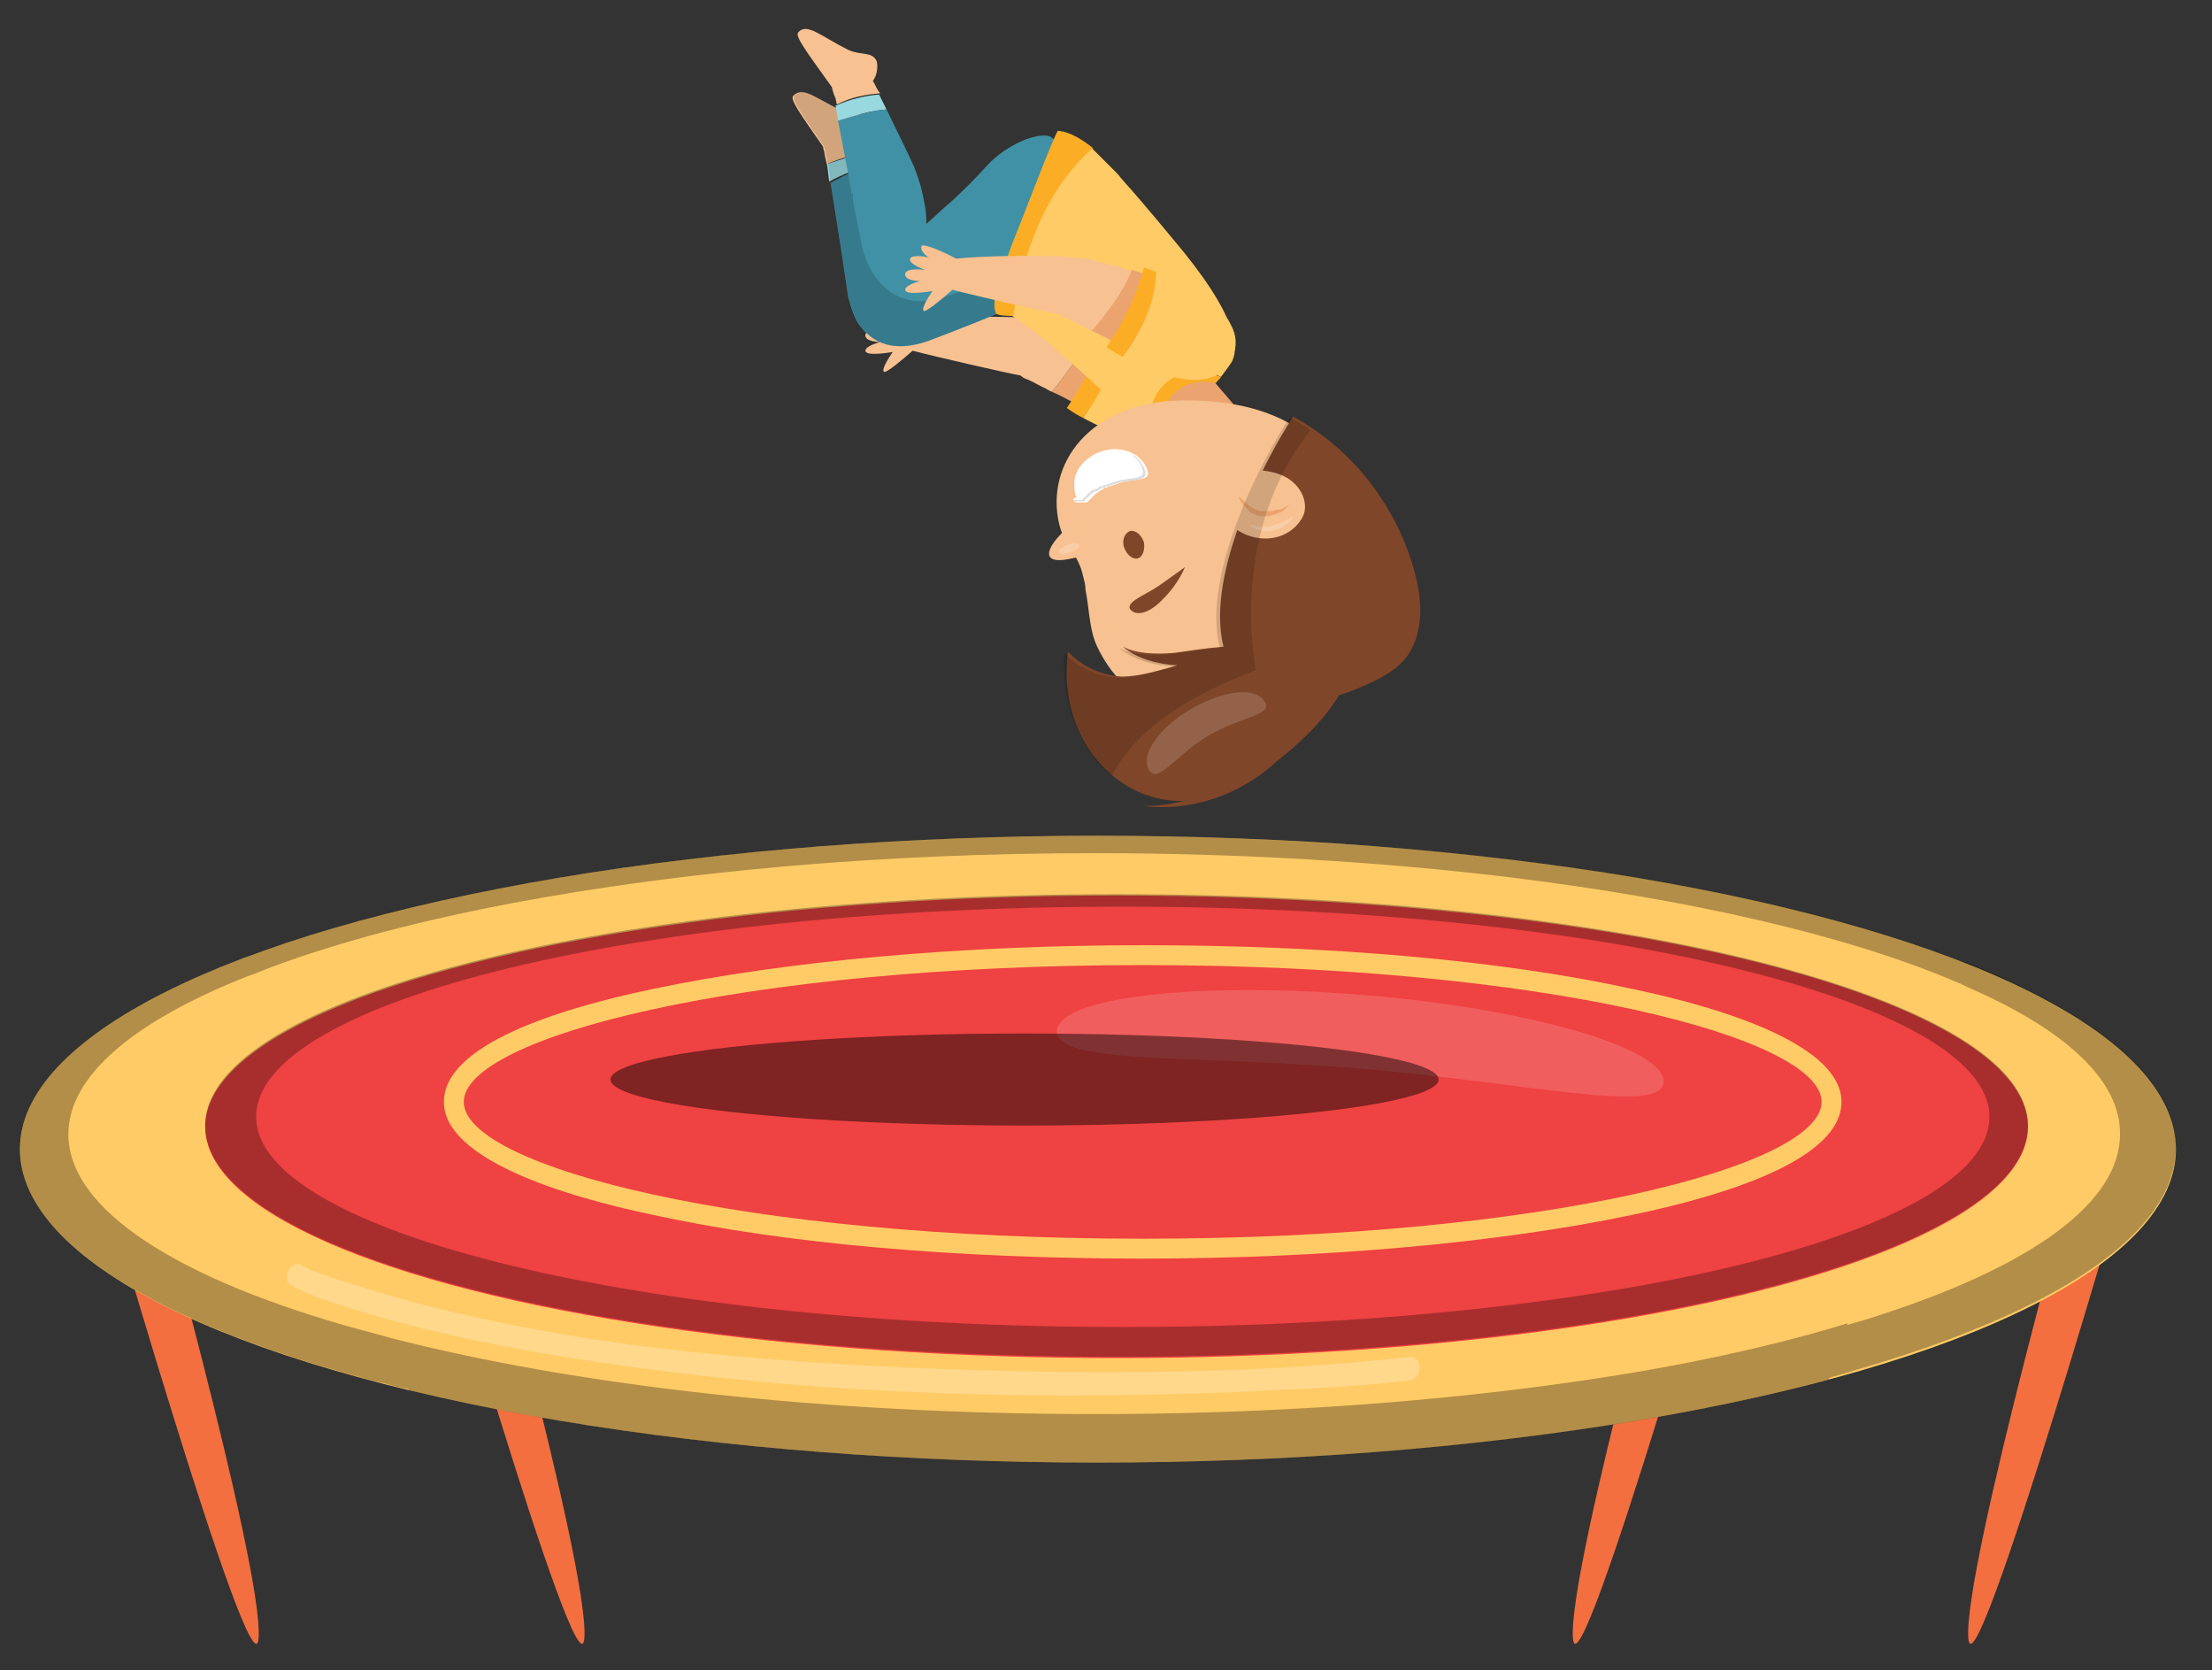 <?xml version="1.0" encoding="utf-8"?>
<!-- Generator: Adobe Illustrator 25.2.1, SVG Export Plug-In . SVG Version: 6.00 Build 0)  -->
<svg version="1.1" id="Layer_1" xmlns="http://www.w3.org/2000/svg" xmlns:xlink="http://www.w3.org/1999/xlink" x="0px" y="0px"
	 viewBox="0 0 177.9 134.3" style="enable-background:new 0 0 177.9 134.3;" xml:space="preserve">
<rect x="0" y="0" width="177.9" height="134.3" fill="#333333" stroke="none"/>
<style type="text/css">
	.st0{fill:#F36F40;}
	.st1{fill:#FFCB66;}
	.st2{opacity:0.3;}
	.st3{fill:#010101;}
	.st4{opacity:0.1;}
	.st5{fill:#FFFFFF;}
	.st6{fill:#EF4242;}
	.st7{opacity:0.25;}
	.st8{opacity:0.15;}
	.st9{opacity:0.47;enable-background:new    ;}
	.st10{fill:#EBA46F;}
	.st11{fill:#F7C191;}
	.st12{fill:#FBAE25;}
	.st13{fill:#98D8DF;}
	.st14{fill:#4091A6;}
	.st15{opacity:0.2;}
	.st16{fill:#804629;}
	.st17{fill:#DCDBDB;}
</style>
<g>
	<g>
		<path class="st0" d="M7.2,91.3c0,0,13.2,46,13.6,40.4c0.4-5.7-9.4-40.5-9.4-40.5L7.2,91.3z"/>
	</g>
	<g>
		<path class="st0" d="M33.4,91.3c0,0,13.2,46,13.6,40.4c0.4-5.7-9.4-40.5-9.4-40.5L33.4,91.3z"/>
	</g>
	<g>
		<path class="st0" d="M171.9,91.3c0,0-13.2,46-13.6,40.4c-0.4-5.7,9.4-40.5,9.4-40.5L171.9,91.3z"/>
	</g>
	<g>
		<path class="st0" d="M140.1,91.3c0,0-13.2,46-13.6,40.4c-0.4-5.7,9.4-40.5,9.4-40.5L140.1,91.3z"/>
	</g>
	<g>
		<ellipse class="st1" cx="88.3" cy="92.4" rx="86.7" ry="25.2"/>
	</g>
	<g class="st2">
		<g>
			<path class="st3" d="M88.1,113.7c-21.9,0-41.8-2.3-56.6-6.1c-0.7-0.2-1.5-0.4-2.2-0.6c0.5,1.4,1,2.8,1.5,4.2
				c0.7,0.2,1.4,0.4,2.1,0.5c15,3.6,34.3,5.8,55.4,5.8c22.7,0,43.4-2.5,58.8-6.7c0.3-1,0.7-2,1-3c0.2-0.5,0.3-0.9,0.5-1.4
				C133.6,111,112,113.7,88.1,113.7z M33.3,72.9c-4.3,1-8.2,2.2-11.8,3.4c0.1,0.5,0.3,1,0.4,1.4c5.4-2,11.9-3.7,19.3-5.1L33.3,72.9z
				 M88.1,113.7c-21.9,0-41.8-2.3-56.6-6.1c-0.7-0.2-1.5-0.4-2.2-0.6c0.5,1.4,1,2.8,1.5,4.2c0.7,0.2,1.4,0.4,2.1,0.5
				c15,3.6,34.3,5.8,55.4,5.8c22.7,0,43.4-2.5,58.8-6.7c0.3-1,0.7-2,1-3c0.2-0.5,0.3-0.9,0.5-1.4C133.6,111,112,113.7,88.1,113.7z
				 M33.3,72.9c-4.3,1-8.2,2.2-11.8,3.4c0.1,0.5,0.3,1,0.4,1.4c5.4-2,11.9-3.7,19.3-5.1L33.3,72.9z M88.1,113.7
				c-21.9,0-41.8-2.3-56.6-6.1c-0.7-0.2-1.5-0.4-2.2-0.6c0.5,1.4,1,2.8,1.5,4.2c0.7,0.2,1.4,0.4,2.1,0.5c15,3.6,34.3,5.8,55.4,5.8
				c22.7,0,43.4-2.5,58.8-6.7c0.3-1,0.7-2,1-3c0.2-0.5,0.3-0.9,0.5-1.4C133.6,111,112,113.7,88.1,113.7z M88.1,113.7
				c-21.9,0-41.8-2.3-56.6-6.1c-0.7-0.2-1.5-0.4-2.2-0.6c0.5,1.4,1,2.8,1.5,4.2c0.7,0.2,1.4,0.4,2.1,0.5c15,3.6,34.3,5.8,55.4,5.8
				c22.7,0,43.4-2.5,58.8-6.7c0.3-1,0.7-2,1-3c0.2-0.5,0.3-0.9,0.5-1.4C133.6,111,112,113.7,88.1,113.7z M159.9,78.1L159.9,78.1
				c-0.2-0.1-0.5-0.2-0.7-0.3c-0.4-0.2-0.9-0.4-1.4-0.5c-7.2-2.8-16.5-5.2-27.1-6.9c-7.3-1.2-15.3-2.1-23.8-2.6
				c-6-0.4-12.2-0.6-18.6-0.6c-11.8,0-23,0.7-33.2,1.9c-7.9,1-15.2,2.2-21.8,3.8c-4.3,1-8.2,2.2-11.8,3.4c-0.6,0.2-1.2,0.4-1.8,0.7
				c-0.1,0-0.2,0.1-0.3,0.1l0,0C8.2,81.3,1.6,86.7,1.6,92.4c0,7.4,11.1,14.1,28.7,18.7c0.2,0,0.3,0.1,0.5,0.1
				c0.7,0.2,1.4,0.4,2.1,0.5c15,3.6,34.3,5.8,55.4,5.8c22.7,0,43.4-2.5,58.8-6.7c0.6-0.2,1.1-0.3,1.7-0.5c0.3-0.1,0.6-0.2,1-0.3l0,0
				c15.6-4.6,25.2-10.8,25.2-17.8C175,87.1,169.4,82.2,159.9,78.1z M151.3,105.7L151.3,105.7c-0.3,0.1-0.6,0.2-0.9,0.3
				c-0.6,0.2-1.1,0.3-1.7,0.5c-15.1,4.4-36.6,7.2-60.6,7.2c-21.9,0-41.8-2.3-56.6-6.1c-0.7-0.2-1.5-0.4-2.2-0.6
				c-0.1,0-0.3-0.1-0.4-0.1c-14.5-4-23.4-9.6-23.4-15.7c0-4.7,5.3-9.1,14.4-12.7c0.1,0,0.2-0.1,0.3-0.1c0.6-0.2,1.2-0.5,1.8-0.7
				c5.4-2,11.9-3.7,19.3-5.1c13.3-2.5,29.4-4,46.7-4c11.8,0,23,0.7,33.1,1.9c14.8,1.8,27.4,4.7,36.1,8.4c0.5,0.2,0.9,0.4,1.3,0.6
				c0.2,0.1,0.5,0.2,0.7,0.3c7.2,3.3,11.3,7.2,11.3,11.3C170.6,96.7,163.3,101.8,151.3,105.7z M88.1,113.7
				c-21.9,0-41.8-2.3-56.6-6.1c-0.7-0.2-1.5-0.4-2.2-0.6c0.5,1.4,1,2.8,1.5,4.2c0.7,0.2,1.4,0.4,2.1,0.5c15,3.6,34.3,5.8,55.4,5.8
				c22.7,0,43.4-2.5,58.8-6.7c0.3-1,0.7-2,1-3c0.2-0.5,0.3-0.9,0.5-1.4C133.6,111,112,113.7,88.1,113.7z M33.3,72.9
				c-4.3,1-8.2,2.2-11.8,3.4c0.1,0.5,0.3,1,0.4,1.4c5.4-2,11.9-3.7,19.3-5.1L33.3,72.9z M88.1,113.7c-21.9,0-41.8-2.3-56.6-6.1
				c-0.7-0.2-1.5-0.4-2.2-0.6c0.5,1.4,1,2.8,1.5,4.2c0.7,0.2,1.4,0.4,2.1,0.5c15,3.6,34.3,5.8,55.4,5.8c22.7,0,43.4-2.5,58.8-6.7
				c0.3-1,0.7-2,1-3c0.2-0.5,0.3-0.9,0.5-1.4C133.6,111,112,113.7,88.1,113.7z M33.3,72.9c-4.3,1-8.2,2.2-11.8,3.4
				c0.1,0.5,0.3,1,0.4,1.4c5.4-2,11.9-3.7,19.3-5.1L33.3,72.9z M88.1,113.7c-21.9,0-41.8-2.3-56.6-6.1c-0.7-0.2-1.5-0.4-2.2-0.6
				c0.5,1.4,1,2.8,1.5,4.2c0.7,0.2,1.4,0.4,2.1,0.5c15,3.6,34.3,5.8,55.4,5.8c22.7,0,43.4-2.5,58.8-6.7c0.3-1,0.7-2,1-3
				c0.2-0.5,0.3-0.9,0.5-1.4C133.6,111,112,113.7,88.1,113.7z M88.1,113.7c-21.9,0-41.8-2.3-56.6-6.1c0.5,1.4,0.9,2.8,1.4,4.2
				c15,3.6,34.3,5.8,55.4,5.8c22.7,0,43.4-2.5,58.8-6.7c0.3-1,0.7-2,1-3c0.2-0.5,0.3-0.9,0.5-1.4C133.6,111,112,113.7,88.1,113.7z"
				/>
		</g>
	</g>
	<g class="st4">
		<g>
			<path class="st5" d="M56.6,95.4c0,5.6,15.7,10.2,35,10.2s35-4.6,35-10.2c0-5.6-14.4-3.3-33.7-3.3S56.6,89.8,56.6,95.4z"/>
		</g>
	</g>
	<g>
		<ellipse class="st6" cx="89.8" cy="90.6" rx="73.3" ry="18.6"/>
	</g>
	<g>
		<path class="st1" d="M91.9,101.2c-14.9,0-28.8-1.2-39.3-3.5c-7.7-1.6-16.9-4.6-16.9-9.1c0-4.6,9.2-7.5,16.9-9.1
			C63.1,77.3,77.1,76,91.9,76c14.9,0,28.8,1.2,39.3,3.5c7.7,1.6,16.9,4.6,16.9,9.1c0,4.6-9.2,7.5-16.9,9.1
			C120.7,99.9,106.7,101.2,91.9,101.2z M91.9,77.6c-32.2,0-54.6,5.8-54.6,11s22.4,11,54.6,11s54.6-5.8,54.6-11S124.1,77.6,91.9,77.6
			z"/>
	</g>
	<g class="st2">
		<g>
			<path class="st3" d="M89.8,71.9c-40.5,0-73.3,8.3-73.3,18.6s32.8,18.6,73.3,18.6s73.3-8.3,73.3-18.6
				C163.1,80.3,130.3,71.9,89.8,71.9z M90.3,106.7c-38.5,0-69.7-7.6-69.7-16.9c0-9.4,31.2-16.9,69.7-16.9S160,80.5,160,89.8
				C160,99.2,128.8,106.7,90.3,106.7z"/>
		</g>
	</g>
	<g class="st7">
		<g>
			<path class="st5" d="M23.5,103.4c1.5,0.8,3.1,1.3,4.7,1.8c5.1,1.6,10.2,2.7,15.4,3.6c18.6,3.2,37.6,3.9,56.4,3.1
				c4.5-0.2,9-0.4,13.4-0.9c1-0.1,1-2,0-1.9c-12.3,1.4-24.8,1.4-37.1,1c-15.4-0.6-31.2-1.8-46.2-6.3c-1.5-0.5-3.1-0.9-4.6-1.5
				c-0.4-0.1-0.7-0.3-1.1-0.5c-0.1,0-0.6-0.3-0.2-0.1C23.4,101.3,22.5,102.9,23.5,103.4L23.5,103.4z"/>
		</g>
	</g>
	<g class="st8">
		<g>
			<path class="st5" d="M85,82.9c-0.1,2.7,10.6,1.9,24.1,3s24.6,3.8,24.7,1.1s-10.7-5.9-24.2-7C96.2,78.9,85.1,80.2,85,82.9z"/>
		</g>
	</g>
</g>
<ellipse class="st9" cx="82.4" cy="86.8" rx="33.3" ry="3.7"/>
<g>
	<g>
		<g>
			<path class="st10" d="M93.4,35.3c-0.1,0-0.2,0-0.3,0c-0.9,0-4.2-1.6-6.9-3c-0.4-0.2-0.9-0.5-1.6-0.8c1.2-1.5,2.4-3.1,3.2-4.9
				c2.6,0.7,6.2,2,7.7,3.9C96.4,31.8,95,35.1,93.4,35.3z"/>
		</g>
		<g>
			<path class="st11" d="M84.6,31.5c-0.3-0.1-0.5-0.3-0.8-0.4c-0.4-0.2-0.9-0.5-1.2-0.6c-0.3-0.1-0.4-0.2-0.5-0.3
				c-1.1-0.2-6.8-1.5-8.7-2c-0.8,0.7-2.1,1.8-2.3,1.7c-0.3-0.2,0.7-1.6,0.7-1.6s-2.2,0.4-2.2-0.1c0-0.4,1.2-0.7,1.2-0.7
				s-1.3,0-1.2-0.6c0.1-0.5,1.6-0.3,1.6-0.3s-1.4-0.5-1.2-0.9c0.2-0.4,1.5-0.1,1.5-0.1s-0.7-0.4-0.6-0.9c0.1-0.3,1.9,0.5,2.8,1
				c1.5-0.2,7.8-0.4,10.4,0c0.4,0,0.6,0.1,0.9,0.2c0.2,0.1,0.4,0.1,0.7,0.2c0.5,0.1,1.3,0.3,2.1,0.6C87,28.4,85.8,30,84.6,31.5z"/>
		</g>
		<g>
			<path class="st12" d="M87.1,33.6c-0.8-0.4-1.3-0.8-1.3-0.8s1-1.4,1.8-3.1c0.8-1.7,1.2-3.3,1.2-3.3s0.4,0.1,1,0.4
				C89.7,29.4,88.6,31.7,87.1,33.6z"/>
		</g>
		<g>
			<path class="st1" d="M87.1,33.6c1.5-2,2.6-4.3,2.7-6.8c2.3,0.9,7.4,3.4,6.2,6.6C94.6,37.1,89.5,34.9,87.1,33.6z"/>
		</g>
	</g>
	<g>
		<g>
			<path class="st11" d="M69.6,11.1c0.4-0.5,0.4-1.2,0.3-1.4c-0.4-0.8-1.2-0.3-2.2-0.8c-2.1-1-3.1-2-3.9-1.2
				c-0.3,0.3,0.6,1.5,2.4,4.1c0,0,0,0.2,0.1,0.4c0,0.2,0.1,0.6,0.2,1c1.1-0.5,2.3-0.8,3.5-1C69.8,11.5,69.6,11.1,69.6,11.1z"/>
		</g>
		<g>
			<path class="st13" d="M70,12.2c-1.2,0.2-2.3,0.6-3.5,1c0.1,0.4,0.1,0.9,0.2,1.4c1.1-0.6,2.3-1.1,3.6-1.3
				C70.2,12.9,70.1,12.5,70,12.2z"/>
		</g>
		<g>
			<path class="st14" d="M74.7,27.4c1.6-0.6,5.2-2,8.2-3.3c2.8-1.2,5.1-2.2,5.1-2.2l-2.7-5.2c-0.9-1-1.6-1.6-2.1-1.8
				c-0.7-0.3-2.3,0.3-4.1,1.4c-1.2,1.3-5.8,4.2-6.4,4.7c0-0.2-1.4-4.8-2.3-7.6c-1.4,0.1-2.5,0.7-3.6,1.3c0.4,2.5,0.9,5.7,0.9,5.7
				l0.5,3.4c0,0,0.2,1,0.7,2C69.7,27.1,71.3,28.6,74.7,27.4z"/>
		</g>
		<g class="st8">
			<g>
				<path class="st3" d="M74.7,27.4c1.6-0.6,5.2-2,8.2-3.3c2.8-1.2,5.1-2.2,5.1-2.2l-2.7-5.2c-0.9-1-1.6-1.6-2.1-1.8
					c-0.7-0.3-2.3,0.3-4.1,1.4c-1.2,1.3-5.8,4.2-6.4,4.7c0-0.2-1.4-4.8-2.3-7.6c-0.1-0.4-0.3-0.8-0.4-1.2c-0.2-0.7-0.3-1.1-0.3-1.1
					c0.4-0.5,0.4-1.2,0.3-1.4c-0.4-0.8-1.2-0.3-2.2-0.8c-2.1-1-3.1-2-3.9-1.2c-0.3,0.3,0.6,1.5,2.4,4.1c0,0,0,0.2,0.1,0.4
					c0,0.2,0.1,0.6,0.2,1s0.1,0.9,0.2,1.4c0.4,2.5,0.9,5.7,0.9,5.7l0.5,3.4c0,0,0.2,1,0.7,2C69.7,27.1,71.3,28.6,74.7,27.4z"/>
			</g>
		</g>
	</g>
	<g>
		<path class="st11" d="M70.2,6.5L70.2,6.5c0.4-0.5,0.4-1.3,0.3-1.6c-0.4-0.8-1.2-0.4-2.3-0.9c-2.2-1.1-3.3-2.2-4-1.4
			c-0.3,0.3,0.7,1.6,2.7,4.4c0,0,0.1,0.5,0.3,0.9l0.1,0.5c1.2-0.6,2.3-0.8,3.5-0.9C70.5,7.2,70.4,6.8,70.2,6.5z"/>
	</g>
	<g>
		<path class="st13" d="M70.7,7.6c-1.2,0.1-2.4,0.4-3.5,0.9l0.2,1.2c1.3-0.4,2.6-0.8,3.9-0.9C71.1,8.4,70.9,8,70.7,7.6z"/>
	</g>
	<g>
		<path class="st14" d="M68.6,15.6L68.6,15.6v0.5l0.7,3.6c0,0,0.2,1,0.8,2.1c0.9,1.5,2.7,3.2,6.1,2c1.6-0.6,5.2-1.8,8.3-3.1
			c2.8-1.1,5.2-2.1,5.2-2.1l-3-5.6c-1-1-1.8-1.7-2.2-2c-0.4-0.2-1.1-0.1-2,0.2c-1.2,0.5-2.3,1.2-3.2,2.2c-0.9,1-1.9,2-2.9,2.9
			c-0.4,0.3-1.3,1.2-1.9,1.7c0-0.4,0-0.8-0.1-1.4c-0.1-0.5-0.2-1.1-0.4-1.8c-0.1-0.3-0.2-0.6-0.3-0.9c-0.3-0.9-1.4-3-2.4-5.1
			c-1.3,0.1-2.5,0.5-3.9,0.9l0.9,4.7h0.1h-0.1l0.2,1.2C68.5,15.6,68.6,15.6,68.6,15.6z"/>
	</g>
	<g>
		<g>
			<path class="st10" d="M98.8,41l4.4-3.8l-4.6-5.4l-0.1-0.1c-1.9,0.7-3.6,1.7-5.3,2.8l0.1,0.1L98.8,41z"/>
		</g>
	</g>
	<g>
		<g>
			<path class="st10" d="M96.8,29.7l-4.4,3.8l0.9,1.1c1.6-1.2,3.4-2.1,5.3-2.8L96.8,29.7z"/>
		</g>
	</g>
	<g>
		<path class="st10" d="M93.3,34.6L93.3,34.6c1.7-1.2,3.3-2.6,4.4-3.9c-1.8-0.3-3.4,0.3-4.1,1.9C93.3,33.3,93.3,33.9,93.3,34.6z"/>
	</g>
	<g>
		<path class="st1" d="M92.7,35.1L92.7,35.1c-0.7-2.6,0.7-4.9,3.1-5.2c0.8-0.1,1.6,0,2.4,0.4c0.3-0.4,0.6-0.8,0.8-1.1
			c0.4-0.6,0.4-1.5,0.1-2.5c-0.6-2.1-2.5-4.8-4.7-7.4l0,0c0,0-2.3-2.8-4-4.7c-0.2-0.2-0.4-0.5-0.6-0.7c-0.4-0.4-1.3-1.3-2-2
			c-3.7,3.3-5.8,8.6-6.6,13.4C83.9,26.6,92.5,35.2,92.7,35.1z"/>
	</g>
	<g>
		<path class="st12" d="M92.7,35.1L92.7,35.1c0.2-0.1,0.4-0.3,0.7-0.4l0,0c-0.1-0.7,0-1.4,0.3-2c0.7-1.6,2.3-2.3,4.1-1.9
			c0.1-0.2,0.3-0.3,0.4-0.5c-0.8-0.3-1.6-0.4-2.4-0.4C93.4,30.2,91.9,32.5,92.7,35.1z"/>
	</g>
	<g>
		<g>
			<path class="st11" d="M95,32.2c6-0.1,11.8,1.8,13.8,8.3c0.2,0.6,0.3,1.2,0.5,1.8c0.5,2.4,1,4.9,0.4,7c-1,3.6-3.7,6.3-7,7.5
				c0-0.1,0-0.2,0-0.3c-0.2,0.2-0.5,0.4-0.7,0.6c-0.8,0.3-1.7,0.4-2.5,0.5c-4.4,0.3-9-0.7-11.3-5.7c-0.6-1.3-0.6-3-0.9-4.5
				c0-0.4-0.1-0.7-0.2-1.1c-0.2-0.9-0.5-1.4-1.2-2.5c-0.1-0.1-0.1-0.2-0.2-0.3c-0.2-0.4-0.4-0.9-0.5-1.3C84,37.3,87.7,32.3,95,32.2z
				"/>
		</g>
	</g>
	<g class="st15">
		<g>
			<path class="st3" d="M107.9,43.9c0,0,0-0.1-0.1-0.3C107.8,43.7,107.8,43.8,107.9,43.9C107.9,43.8,107.9,43.9,107.9,43.9z"/>
		</g>
	</g>
	<g>
		<g>
			<path class="st16" d="M95.3,45.6c0,0-0.5,1.3-1.7,2.5c-1.1,1.2-2.2,1.5-2.7,0.9c-0.4-0.6,1.3-1.2,2.3-1.9
				C94.2,46.4,95.3,45.6,95.3,45.6z"/>
		</g>
	</g>
	<g>
		<path class="st11" d="M87.3,46.3c0,0-0.4-1.5-0.6-1.5s-2,0.6-2.3-0.1c-0.3-0.8,1.6-2.4,1.6-2.4L87.3,46.3z"/>
	</g>
	<g class="st7">
		<g>
			<path class="st3" d="M92.3,38L92.3,38L92.3,38L92.3,38z"/>
		</g>
	</g>
	<g class="st15">
		<g>
			<path class="st5" d="M85.2,44.4c-0.1-0.2,0.2-0.4,0.7-0.6c0.4-0.2,0.8-0.1,0.9,0c0.1,0.2-0.2,0.4-0.7,0.6
				C85.6,44.6,85.2,44.6,85.2,44.4z"/>
		</g>
	</g>
	<g>
		<path class="st16" d="M92,43.6c-0.2-0.6-0.7-1-1.1-0.9s-0.7,0.7-0.5,1.3s0.7,1,1.1,0.9C91.9,44.8,92.1,44.2,92,43.6z"/>
	</g>
	<g>
		<g>
			<path class="st5" d="M86.4,40.3L86.4,40.3c0.1,0.1,0.1,0.1,0.1,0.1l0,0c0,0,0,0,0.1,0c0,0,0,0,0.1,0c0,0,0,0,0.1,0c0,0,0,0,0.1,0
				c0,0,0,0,0.1,0h0.1h0.1h0.1h0.1c0,0,0.1,0,0.1-0.1c0,0,0.1,0,0.1-0.1c0,0,0.1,0,0.1-0.1c0,0,0.1,0,0.1-0.1c0,0,0.1,0,0.1-0.1
				c0.1-0.1,0.2-0.1,0.2-0.2l0,0c0.1,0,0.1-0.1,0.2-0.1c0,0,0,0,0.1-0.1c0.1,0,0.1-0.1,0.2-0.1c0,0,0.1,0,0.1-0.1
				c0.1,0,0.1-0.1,0.2-0.1H89c0.1,0,0.1-0.1,0.2-0.1c0,0,0,0,0.1,0s0.2-0.1,0.3-0.1c1.6-0.7,3.2-0.1,2.6-1.4
				c-0.1-0.2-0.2-0.4-0.3-0.5c-0.1-0.1-0.1-0.1-0.2-0.2c0,0,0,0-0.1-0.1l-0.1-0.1l0,0l0,0c-0.8-0.6-2-0.8-3.2-0.3
				c-1.1,0.5-1.9,1.4-1.9,2.5c0,0.4,0,0.8,0.2,1.1C86.2,40.1,86.3,40.2,86.4,40.3z"/>
		</g>
		<g>
			<path class="st17" d="M86.3,40.2L86.3,40.2C86.4,40.2,86.4,40.2,86.3,40.2c0.1,0,0.1,0,0.2,0c0,0,0,0,0.1,0c0,0,0,0,0.1,0h0.1
				h0.1H87c0,0,0.1,0,0.1-0.1c0,0,0.1,0,0.1-0.1c0,0,0.1,0,0.1-0.1c0,0,0.1,0,0.1-0.1c0,0,0.1,0,0.1-0.1c0.1-0.1,0.2-0.1,0.2-0.2
				l0,0c0.1,0,0.1-0.1,0.2-0.1c0,0,0,0,0.1,0c0,0,0.1-0.1,0.2-0.1c0,0,0.1,0,0.1-0.1c0.1,0,0.1-0.1,0.2-0.1h0.1
				c0.1,0,0.1-0.1,0.2-0.1c0,0,0,0,0.1,0s0.2-0.1,0.3-0.1c1.6-0.7,3.2-0.1,2.6-1.4c-0.1-0.2-0.2-0.4-0.3-0.5
				c-0.1-0.1-0.1-0.1-0.2-0.2c0,0,0,0-0.1-0.1c0,0-0.1,0-0.1-0.1c0.1,0,0.1,0.1,0.2,0.1l0,0c0.1,0,0.1,0.1,0.1,0.1s0,0,0.1,0.1
				s0.1,0.1,0.2,0.2c0.1,0.2,0.2,0.3,0.3,0.5c0.6,1.3-1.1,0.8-2.6,1.4c-0.1,0-0.2,0.1-0.3,0.1H89c-0.1,0-0.1,0.1-0.2,0.1h-0.1
				c-0.1,0-0.1,0.1-0.2,0.1c0,0-0.1,0-0.1,0.1c-0.1,0-0.1,0.1-0.2,0.1c0,0,0,0-0.1,0s-0.1,0.1-0.2,0.1l0,0c-0.1,0.1-0.2,0.1-0.2,0.2
				c0,0-0.1,0-0.1,0.1c0,0-0.1,0-0.1,0.1c0,0-0.1,0-0.1,0.1c0,0-0.1,0-0.1,0.1c0,0-0.1,0-0.1,0.1h-0.1H87h-0.1c0,0,0,0-0.1,0h-0.1
				c0,0,0,0-0.1,0c0,0,0,0-0.1,0c0,0,0,0-0.1,0c0,0,0,0-0.1,0l0,0C86.4,40.4,86.4,40.3,86.3,40.2C86.4,40.3,86.4,40.3,86.3,40.2
				C86.4,40.3,86.3,40.2,86.3,40.2z"/>
		</g>
	</g>
	<g>
		<path class="st16" d="M87.9,60.7c1.7,2.3,4.4,3.8,7.3,3.7c-1.1,0.3-2.2,0.4-3.3,0.4c3.9,0.5,7.9-0.9,10.8-3.6l0,0
			c1.9-1.5,3.7-3.2,5-5.3c0.7-0.2,1.4-0.5,2.1-0.8c1.1-0.5,2.3-1.1,3.1-2c0.8-0.9,1.2-2.1,1.3-3.4c0.1-1.2-0.1-2.4-0.4-3.6
			c-1.4-5.3-5-10-9.8-12.6c-2.1,3.2-7.1,12.5-5.6,18.5c-1.3,0.1-2.6,0.3-4,0.5c-1.4,0.1-2.9,0.1-4.1-0.5c1.2,1,2.8,1.4,4.4,1.5
			c-1.5,0.4-3,0.9-4.5,0.9c-1.6-0.1-3.2-0.8-4.3-2C85.5,55.3,86.1,58.3,87.9,60.7z"/>
	</g>
	<g>
		<g>
			<g>
				<path class="st11" d="M100.5,43.1c-1.8-0.6-2.9-2.3-2.4-3.8s2.9-1.8,4.7-1.2c1.8,0.6,2.5,2.3,2,3.4
					C104.1,42.9,102.4,43.7,100.5,43.1z"/>
			</g>
		</g>
		<g>
			<g>
				<path class="st10" d="M103.7,40.6c-0.3,0.3-0.6,0.6-1,0.7c-0.2,0.1-0.4,0.1-0.6,0.2c-0.1,0-0.2,0-0.3,0h-0.2h-0.2
					c-0.2,0-0.4-0.1-0.6-0.2c-0.2-0.1-0.4-0.2-0.5-0.4c-0.3-0.3-0.6-0.6-0.7-1c0.3,0.3,0.6,0.5,0.9,0.8c0.3,0.2,0.7,0.4,1,0.4h0.1
					h0.1c0.1,0,0.2,0,0.3,0c0.2,0,0.4,0,0.6-0.1C103,41,103.3,40.8,103.7,40.6z"/>
			</g>
		</g>
		<g class="st15">
			<g>
				<path class="st5" d="M100.3,42.1c0.1,0.1,0.3,0.2,0.4,0.3c0.2,0.1,0.3,0.2,0.5,0.2c0.4,0.1,0.7,0.1,1.1,0.1
					c0.4-0.1,0.7-0.2,1-0.4s0.6-0.5,0.7-0.8c-0.3,0.2-0.6,0.4-0.9,0.5s-0.6,0.2-0.9,0.3s-0.7,0.1-1,0c-0.2,0-0.3-0.1-0.5-0.1
					C100.6,42.2,100.4,42.2,100.3,42.1z"/>
			</g>
		</g>
	</g>
	<g class="st8">
		<g>
			<path class="st3" d="M101,53.9c-1.1-6.5,0.1-14,4.4-19.3c-0.5-0.4-1.1-0.7-1.7-1c-2.1,3.2-7.1,12.5-5.6,18.5
				c-1.3,0.1-2.6,0.3-4,0.5c-1.4,0.1-2.9,0.1-4.1-0.5c1.2,1,2.8,1.4,4.4,1.5c-1.5,0.4-3,0.9-4.5,0.9c-1.6-0.1-3.2-0.8-4.3-2
				c-0.2,2.9,0.5,6,2.3,8.3c0.4,0.6,0.9,1.1,1.5,1.6C91.6,58.2,96.4,55.6,101,53.9z"/>
		</g>
	</g>
	<g class="st8">
		<g>
			<path class="st5" d="M101.7,56.4c-0.7-1.2-3.3-0.9-5.9,0.6s-4.1,3.7-3.4,4.9s2.2-1.2,4.7-2.7C99.8,57.6,102.5,57.5,101.7,56.4z"
				/>
		</g>
	</g>
	<g>
		<path class="st12" d="M85.1,10.5c-0.2,0.1-2,4.8-2.9,7.1c-2.3,5.7-2.4,6.8-2.1,7.6c0.2,0.2,1,0.2,1.4,0.2
			c0.7-4.9,2.6-10.2,6.4-13.5C86,10.4,85.2,10.6,85.1,10.5z"/>
	</g>
	<g>
		<g>
			<path class="st10" d="M96.6,30.4c-0.1,0-0.2,0-0.3,0c-0.9,0-4.2-1.6-6.9-3c-0.4-0.2-0.9-0.5-1.6-0.8c1.2-1.5,2.4-3.1,3.2-4.9
				c2.6,0.7,6.2,2,7.7,3.9C99.7,26.9,98.3,30.1,96.6,30.4z"/>
		</g>
		<g>
			<path class="st11" d="M87.8,26.6c-0.3-0.1-0.5-0.3-0.8-0.4c-0.4-0.2-0.9-0.5-1.2-0.6c-0.3-0.1-0.4-0.2-0.5-0.3
				c-1.1-0.2-6.8-1.5-8.7-2c-0.8,0.7-2.1,1.8-2.3,1.7C74,24.8,75,23.4,75,23.4s-2.2,0.4-2.2-0.1c0-0.4,1.2-0.7,1.2-0.7
				s-1.3,0-1.2-0.6c0.1-0.5,1.6-0.3,1.6-0.3s-1.4-0.5-1.2-0.9c0.2-0.4,1.5-0.1,1.5-0.1s-0.7-0.4-0.6-0.9c0.1-0.3,1.9,0.5,2.8,1
				c1.5-0.2,7.8-0.4,10.4,0c0.4,0,0.6,0.1,0.9,0.2c0.2,0.1,0.4,0.1,0.7,0.2c0.5,0.1,1.3,0.3,2.1,0.6C90.3,23.5,89.1,25.1,87.8,26.6z
				"/>
		</g>
		<g>
			<path class="st12" d="M90.3,28.7c-0.8-0.4-1.3-0.8-1.3-0.8s1-1.4,1.8-3.1s1.2-3.3,1.2-3.3s0.4,0.1,1,0.4
				C92.9,24.4,91.8,26.7,90.3,28.7z"/>
		</g>
		<g>
			<path class="st1" d="M90.3,28.7c1.5-2,2.6-4.3,2.7-6.8c2.3,0.9,7.4,3.4,6.2,6.6C97.9,32.2,92.8,30,90.3,28.7z"/>
		</g>
	</g>
</g>
</svg>
